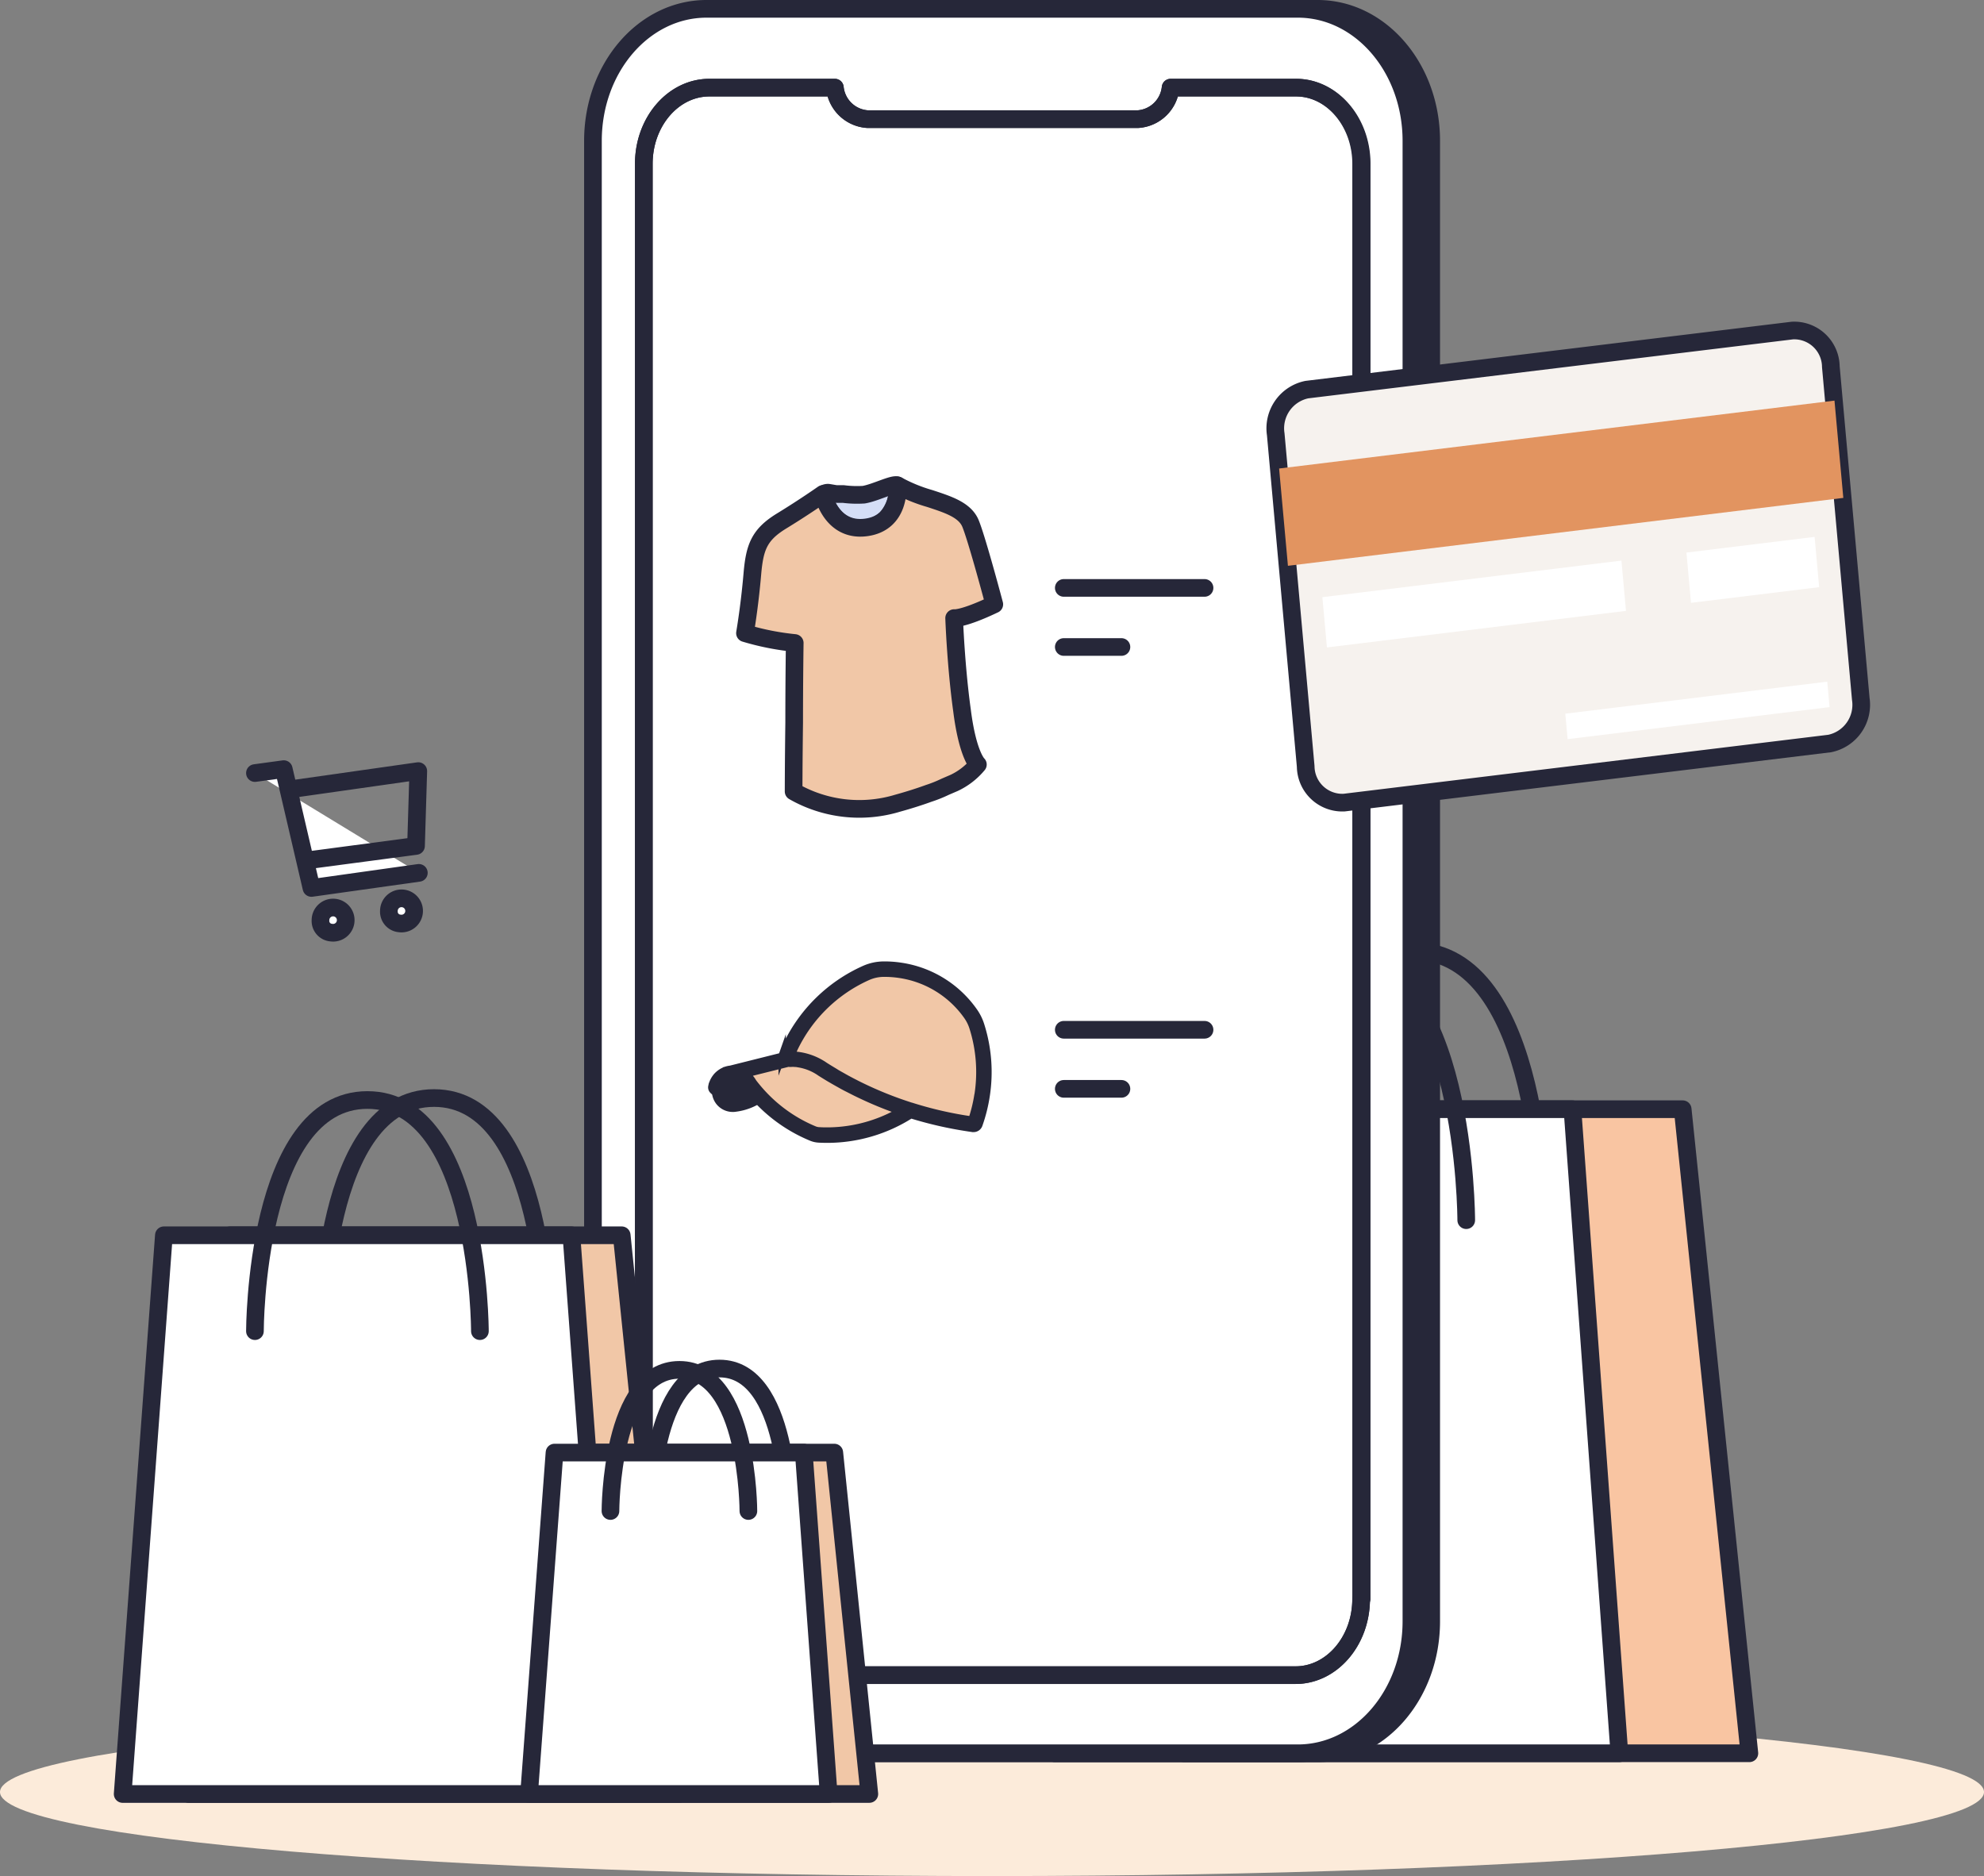 <svg xmlns="http://www.w3.org/2000/svg" width="134.763" height="127.436" viewBox="0 0 134.763 127.436"><rect x="0" y="0" width="134.763" height="127.436" fill="#808080" stroke="none"/><defs><style>.a{fill:#fcebda;}.b{fill:none;}.b,.c,.d,.e,.g,.h,.i{stroke:#262739;stroke-linecap:round;stroke-linejoin:round;stroke-width:1.2px;}.c{fill:#f9c5a2;}.d,.f{fill:#fff;}.e{fill:#262739;}.g,.k{fill:#f1c7a7;}.h{fill:#d5def6;}.i{fill:#f6f2ee;}.j{fill:#e29460;}.l,.m{fill:#262738;}.m{stroke:#262738;stroke-miterlimit:10;stroke-width:0.5px;}</style></defs><g transform="translate(0 0.6)"><path class="a" d="M468.959,602.86c37.214,0,67.382-2.555,67.382-5.708s-30.168-5.709-67.382-5.709-67.382,2.555-67.382,5.709S431.745,602.86,468.959,602.86Z" transform="translate(-401.577 -476.024)"/><path class="b" d="M501.859,550.407s0-18.107,8.792-18.107,8.793,18.107,8.793,18.107" transform="translate(-414.67 -468.302)"/><path class="c" d="M532.481,588.412H494.087l3.225-43.75h30.639Z" transform="translate(-413.655 -469.916)"/><path class="d" d="M522.33,588.412H483.974l3.226-43.75h31.943Z" transform="translate(-412.335 -469.916)"/><path class="b" d="M495.9,550.612s0-18.106,8.793-18.106,8.792,18.106,8.792,18.106" transform="translate(-413.891 -468.329)"/><path class="e" d="M497.324,458.692h-40.16c-4.262,0-7.717,4.014-7.717,8.965V568.224c0,4.951,3.455,8.964,7.717,8.964h40.16c4.262,0,7.717-4.013,7.717-8.964V467.657C505.041,462.706,501.586,458.692,497.324,458.692Zm4.262,108.016c0,2.854-2,5.173-4.454,5.173H457.317c-2.458,0-4.454-2.319-4.454-5.173v-97.49c0-2.854,2-5.173,4.454-5.173h8.523a2.391,2.391,0,0,0,2.227,2.141h18.352a2.391,2.391,0,0,0,2.227-2.141h8.523c2.457,0,4.454,2.319,4.454,5.173v97.49Z" transform="translate(-407.827 -458.692)"/><path class="f" d="M500.6,470.021v97.49c0,2.854-2,5.173-4.453,5.173H456.328c-2.457,0-4.453-2.319-4.453-5.173v-97.49c0-2.854,2-5.173,4.453-5.173h8.524a2.389,2.389,0,0,0,2.227,2.141h18.352a2.389,2.389,0,0,0,2.227-2.141h8.524C498.6,464.848,500.6,467.167,500.6,470.021Z" transform="translate(-408.144 -459.496)"/><path class="d" d="M495.778,458.692h-40.16c-4.261,0-7.717,4.014-7.717,8.965V568.224c0,4.951,3.456,8.964,7.717,8.964h40.16c4.262,0,7.717-4.013,7.717-8.964V467.657C503.495,462.706,500.04,458.692,495.778,458.692Zm4.3,108.016c0,2.854-2,5.173-4.453,5.173H455.809c-2.457,0-4.453-2.319-4.453-5.173v-97.49c0-2.854,2-5.173,4.453-5.173h8.523a2.391,2.391,0,0,0,2.228,2.141h18.352a2.39,2.39,0,0,0,2.227-2.141h8.524c2.457,0,4.453,2.319,4.453,5.173v97.49Z" transform="translate(-407.625 -458.692)"/><path class="b" d="M500.6,470.021v97.49c0,2.854-2,5.173-4.453,5.173H456.328c-2.457,0-4.453-2.319-4.453-5.173v-97.49c0-2.854,2-5.173,4.453-5.173h8.524a2.389,2.389,0,0,0,2.227,2.141h18.352a2.389,2.389,0,0,0,2.227-2.141h8.524C498.6,464.848,500.6,467.167,500.6,470.021Z" transform="translate(-408.144 -459.496)"/><path class="b" d="M426.7,559.489s0-15.7,7.64-15.7,7.641,15.7,7.641,15.7" transform="translate(-404.858 -469.802)"/><path class="g" d="M449.614,592.464H416.326l2.8-37.953h26.607Z" transform="translate(-403.503 -471.202)"/><path class="d" d="M444.447,592.464H411.16l2.8-37.953h27.682Z" transform="translate(-402.828 -471.202)"/><path class="b" d="M421.493,559.643s0-15.7,7.641-15.7,7.64,15.7,7.64,15.7" transform="translate(-404.177 -469.822)"/><path class="b" d="M452.4,574.512s0-9.589,4.685-9.589,4.684,9.589,4.684,9.589" transform="translate(-408.213 -472.561)"/><path class="g" d="M466.438,594.68H446.09l1.728-23.191h16.24Z" transform="translate(-407.389 -473.419)"/><path class="d" d="M463.259,594.68H442.91l1.728-23.191H461.57Z" transform="translate(-406.973 -473.419)"/><path class="b" d="M449.269,574.614s0-9.588,4.685-9.588,4.684,9.588,4.684,9.588" transform="translate(-407.804 -472.575)"/><path class="h" d="M469.644,500.814a2.263,2.263,0,0,1-3.418-.714c.27.848.922,1.2.691,1.115a2.614,2.614,0,0,0,.538.356,5.34,5.34,0,0,0,.882.268l.576-.045.614-.178.615-.446.461-.713.191-.758v-.536l-.229.044A1.88,1.88,0,0,1,469.644,500.814Z" transform="translate(-410.018 -463.976)"/><path class="h" d="M470.173,498.158a3.049,3.049,0,0,0,.768-2.23c-.23-.178-1.5.491-2.3.625a7.331,7.331,0,0,1-1.382-.045h-.461c-.077,0-.537-.089-.576-.089a.47.47,0,0,0-.346.134s.537,2.541,2.918,2.274A2.4,2.4,0,0,0,470.173,498.158Z" transform="translate(-409.971 -463.55)"/><path class="g" d="M473.985,516.135a4.678,4.678,0,0,0,1.613-1.249s-.691-.624-1.075-3.657c-.422-3.033-.537-6.289-.537-6.289s.576.09,2.727-.936c-.308-1.16-1.229-4.549-1.613-5.485s-1.536-1.294-2.765-1.7a10.757,10.757,0,0,1-2.188-.892s.23,2.542-2.15,2.854-2.918-2.274-2.918-2.274-1.267.892-2.8,1.828-1.843,1.784-2,3.613-.383,3.3-.5,4.014a17.826,17.826,0,0,0,3.379.669s-.038,2.453-.038,5.4c-.038,2.9-.038,4.683-.038,4.683a8.987,8.987,0,0,0,7.064.8c.807-.223,1.5-.446,2.112-.669a8.841,8.841,0,0,0,1.114-.446Z" transform="translate(-409.176 -463.554)"/><path class="b" d="M484.685,503.934h9.56" transform="translate(-412.427 -464.599)"/><path class="b" d="M484.685,508.551H488.6" transform="translate(-412.427 -465.202)"/><path class="b" d="M484.685,538.456h9.56" transform="translate(-412.427 -469.106)"/><path class="b" d="M484.685,543.072H488.6" transform="translate(-412.427 -469.709)"/><path class="i" d="M536.335,483.824a2.487,2.487,0,0,1,2.611,2.453l2.034,22.566a2.683,2.683,0,0,1-2.112,3.033l-32.981,4.014a2.488,2.488,0,0,1-2.611-2.454l-2.035-22.566a2.683,2.683,0,0,1,2.112-3.033Z" transform="translate(-414.587 -461.971)"/><path class="j" d="M539.231,489.3l-37.724,4.613.6,6.609,37.724-4.613Z" transform="translate(-414.624 -462.688)"/><path class="f" d="M525.2,501.8l-20.313,2.484.31,3.415,20.313-2.484Z" transform="translate(-415.065 -464.32)"/><path class="f" d="M542.035,499.947l-8.706,1.065.31,3.415,8.706-1.065Z" transform="translate(-418.778 -464.078)"/><path class="f" d="M541.659,511.258l-17.793,2.176.156,1.729,17.794-2.176Z" transform="translate(-417.543 -465.555)"/><path class="f" d="M421.493,518.359l1.958-.267,1.881,8.072,7.295-1.026" transform="translate(-404.177 -466.447)"/><path class="b" d="M421.493,518.359l1.958-.267,1.881,8.072,7.295-1.026" transform="translate(-404.177 -466.447)"/><path class="b" d="M424.143,519.495l8.792-1.249-.154,5.084-7.409.982" transform="translate(-404.523 -466.467)"/><path class="d" d="M427.344,530.61a.857.857,0,1,0-.729-.848A.795.795,0,0,0,427.344,530.61Z" transform="translate(-404.846 -467.86)"/><path class="d" d="M432.688,529.892a.857.857,0,1,0-.729-.848A.8.8,0,0,0,432.688,529.892Z" transform="translate(-405.544 -467.767)"/><path class="k" d="M474.3,535.892,471.463,534l-2.733-.6-2.826,1.71-2.959,3.619-.507.914-2.332.979-.808.172,3.415,3.134,1.227.787h1.014l.676-.042,2.137.264,2.259-1.237,1.522-.507,1.014.507,2.688.707.947-3.786-.9-3.154Z" transform="translate(-409.113 -468.446)"/><path class="l" d="M460.723,543.309a10.335,10.335,0,0,1-.743-.876,1.478,1.478,0,0,0-.18-.253.292.292,0,0,0-.038-.043l-.01-.011a1.489,1.489,0,0,0-.862-.449,1.518,1.518,0,0,0-1.671,1.057.3.3,0,0,0-.011.056,1.467,1.467,0,0,0,.247,1.072,1.416,1.416,0,0,0,1.154.594h.066a1.543,1.543,0,0,0,.19-.021,4.124,4.124,0,0,0,1.822-.712.277.277,0,0,0,.063-.385.181.181,0,0,0-.023-.029Z" transform="translate(-408.838 -469.524)"/><path class="m" d="M475.446,537.47a3.368,3.368,0,0,0-.465-.93,7.372,7.372,0,0,0-4.939-3.051,7.27,7.27,0,0,0-1.166-.086,3.264,3.264,0,0,0-1.336.289,10.665,10.665,0,0,0-5.255,5.121c-.115.242-.223.491-.319.743a.276.276,0,0,0-.012.046l-2.885.723-.642.161h-.035a1.009,1.009,0,0,0-.11.022l-.052.012-.054.017-.051.016-.054.021h-.01l-.055.032-.047.022-.043.022-.049.03-.038.024-.02.013-.01.007-.03.02-.05.04a1.368,1.368,0,0,0-.153.138l-.027.028-.029.033L457.5,541l-.026.034a.3.3,0,0,0-.029.036,1.55,1.55,0,0,0-.138.234l-.009.019-.019.043c-.007.016-.014.033-.021.052s-.017.043-.022.063-.012.037-.018.057l-.014.052c0,.013-.01.042-.013.063a.274.274,0,0,0,.062.237l.037.04a.274.274,0,0,0,.458-.111.965.965,0,0,1,1.062-.668.946.946,0,0,1,.552.285l.012.012.009.011a.963.963,0,0,1,.124.176.18.18,0,0,0,.022.035,10.415,10.415,0,0,0,.8.941,10.528,10.528,0,0,0,3.617,2.486,1.542,1.542,0,0,0,.509.116c.192.01.381.015.571.015a10.532,10.532,0,0,0,5.682-1.668,26.247,26.247,0,0,0,3.819.879c.13.021.262.041.394.058h.05a.379.379,0,0,0,.355-.25,10.677,10.677,0,0,0,.493-1.963A10.518,10.518,0,0,0,475.446,537.47Zm-10.975,7.191a.965.965,0,0,1-.327-.074,10,10,0,0,1-3.422-2.357,10.335,10.335,0,0,1-.743-.876,1.524,1.524,0,0,0-.18-.258.388.388,0,0,0-.043-.049,1.434,1.434,0,0,0-.314-.251l2.925-.731h.336a.522.522,0,0,1,.123.01h.053a1.008,1.008,0,0,1,.175.023,3.535,3.535,0,0,1,1.266.448c.083.049.163.1.24.155l.011.007.026.017c.2.124.392.244.59.363l.156.09c.161.094.323.188.485.276l.138.078c.174.1.348.19.523.276l.107.055c.195.1.39.2.589.294l.052.025a25.583,25.583,0,0,0,2.78,1.139,9.974,9.974,0,0,1-5.548,1.341Zm10.8-2.461a10.127,10.127,0,0,1-.422,1.73l-.246-.036a25.446,25.446,0,0,1-3.845-.895h-.011A25.137,25.137,0,0,1,467,541.472l-.052-.028c-.2-.1-.406-.209-.608-.318-.05-.028-.1-.056-.151-.084-.173-.1-.343-.192-.515-.291l-.167-.106q-.325-.193-.643-.394c-.087-.062-.179-.121-.276-.176a4.108,4.108,0,0,0-1.461-.517c-.083-.013-.168-.023-.252-.029h-.065c-.068,0-.138-.009-.2-.01h-.036c.064-.156.138-.311.207-.463a10.115,10.115,0,0,1,4.984-4.864,2.731,2.731,0,0,1,1.114-.24,7.04,7.04,0,0,1,1.082.08,6.835,6.835,0,0,1,4.579,2.827,2.83,2.83,0,0,1,.385.775A10.014,10.014,0,0,1,475.276,542.2Z" transform="translate(-408.837 -468.446)"/></g></svg>